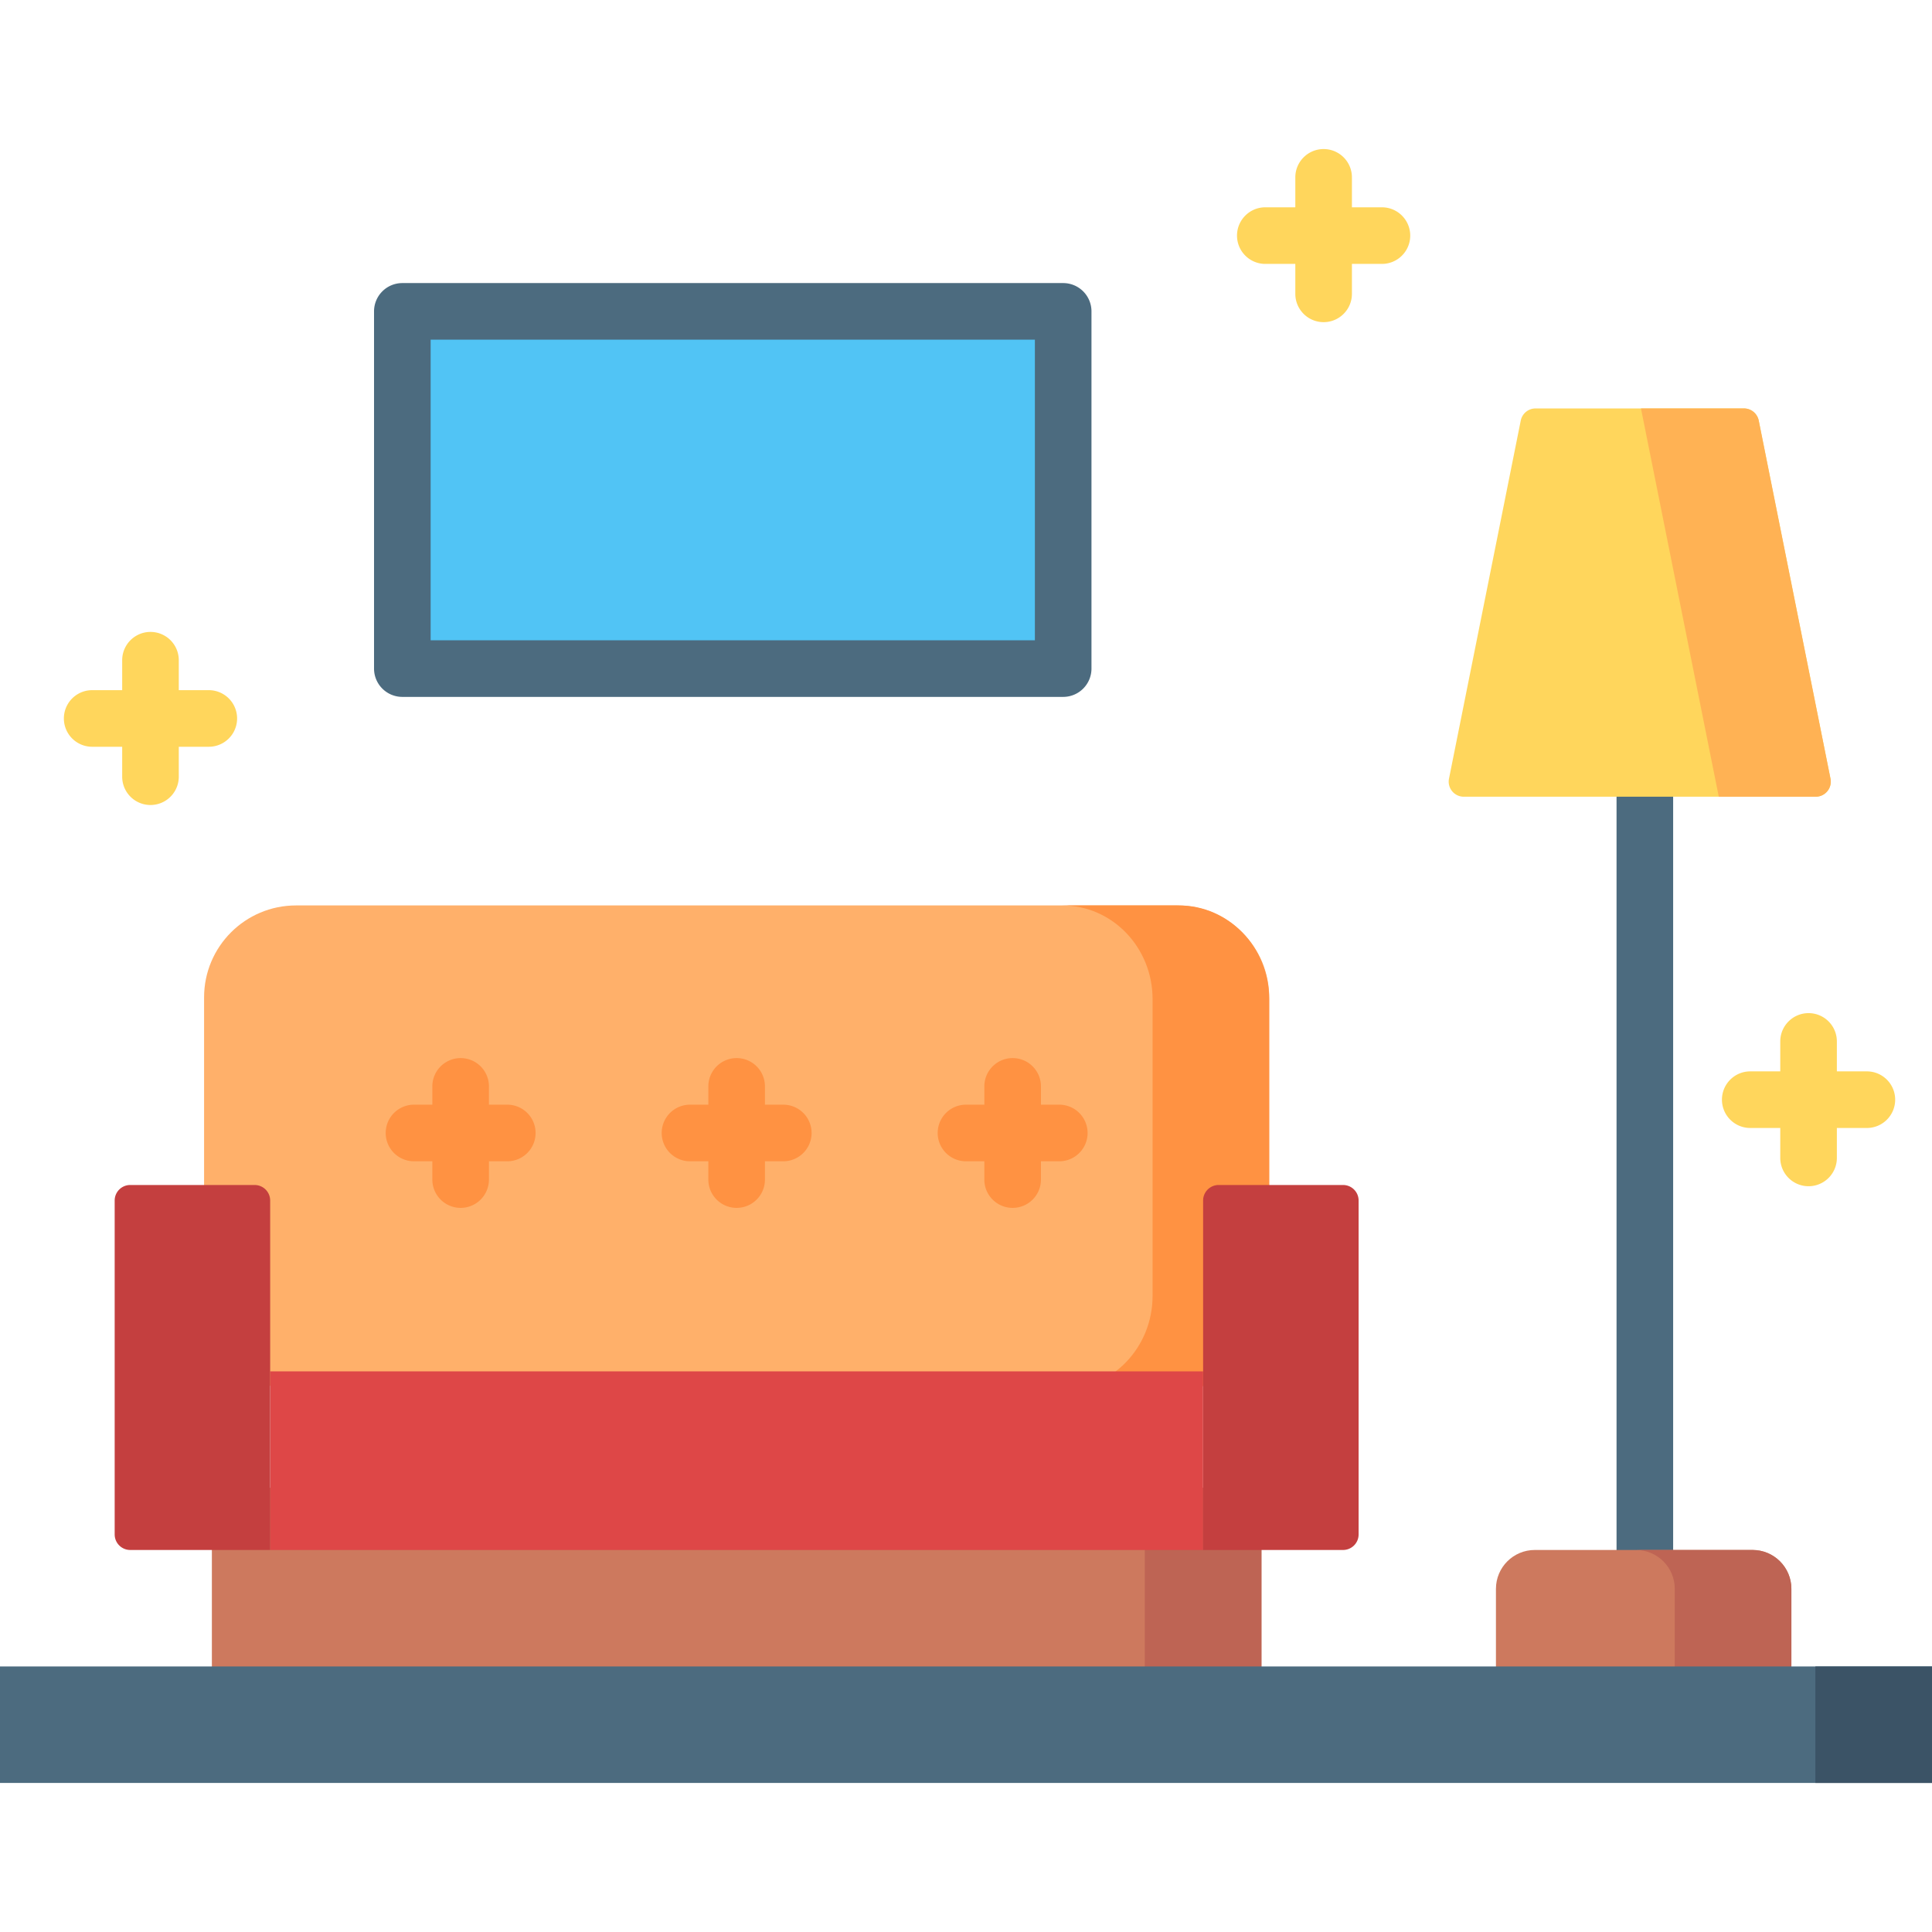 <svg xmlns="http://www.w3.org/2000/svg" version="1.1" xmlns:xlink="http://www.w3.org/1999/xlink" width="512" height="512" x="0" y="0" viewBox="0 0 512.005 512.005" style="enable-background:new 0 0 512 512" xml:space="preserve" class=""><g><path d="M435.905 431.401a7.5 7.5 0 0 1-7.5-7.5V198.003c0-4.142 3.357-7.5 7.5-7.5s7.5 3.358 7.5 7.5v225.898a7.5 7.5 0 0 1-7.5 7.5z" style="" fill="#4c6b7f" data-original="#4c6b7f" class=""></path><path d="M474.739 457.068h-78.294v-36.009c0-5.686 4.61-10.296 10.296-10.296h57.702c5.686 0 10.296 4.61 10.296 10.296v36.009z" style="" fill="#cd795e" data-original="#cd795e"></path><path d="M464.438 410.763h-30.905c5.69 0 10.302 4.607 10.302 10.29v36.014h30.905v-36.014c-.001-5.682-4.613-10.29-10.302-10.29z" style="" fill="#be6454" data-original="#be6454"></path><path d="M56.15 394.272H334.3v62.795H56.15z" style="" fill="#cd795e" data-original="#cd795e"></path><path d="M303.39 394.272h30.905v62.795H303.39z" style="" fill="#be6454" data-original="#be6454"></path><path d="M106.62 82.513h175.13v94.67H106.62z" style="" fill="#51c4f5" data-original="#51c4f5" class=""></path><path d="M0 441.633h512v30.87H0z" style="" fill="#4c6b7f" data-original="#4c6b7f" class=""></path><path d="M481.1 441.633h30.905v30.87H481.1z" style="" fill="#3b5366" data-original="#3b5366"></path><path d="M311.989 368.232H78.449c-13.456 0-24.365-10.909-24.365-24.365v-79.55c0-13.456 10.909-24.365 24.365-24.365h233.54c13.456 0 24.365 10.909 24.365 24.365v79.55c0 13.457-10.908 24.365-24.365 24.365z" style="" fill="#ffb06a" data-original="#ffb06a"></path><path d="M312.436 239.952H281.53c13.21 0 23.919 11.112 23.919 24.82v78.641c0 13.708-10.709 24.82-23.919 24.82h30.905c13.21 0 23.919-11.112 23.919-24.82v-78.641c0-13.708-10.708-24.82-23.918-24.82z" style="" fill="#ff9242" data-original="#ff9242"></path><path d="M481.18 211.141h-93.256a4 4 0 0 1-3.922-4.786l19.017-94.899a4 4 0 0 1 3.922-3.214h55.223a4 4 0 0 1 3.922 3.214l19.017 94.899a4.002 4.002 0 0 1-3.923 4.786z" style="" fill="#ffd65c" data-original="#ffd65c"></path><path d="M462.163 108.242h-27.284l20.62 102.899h25.681a4 4 0 0 0 3.922-4.786l-19.017-94.899a4 4 0 0 0-3.922-3.214z" style="" fill="#ffb254" data-original="#ffb254"></path><path d="M134.438 292.755h-4.862v-4.848a7.5 7.5 0 0 0-15 0v4.848h-4.862a7.5 7.5 0 0 0 0 15h4.862v4.848a7.5 7.5 0 0 0 15 0v-4.848h4.862a7.5 7.5 0 0 0 0-15zM280.725 292.755h-4.862v-4.848c0-4.142-3.357-7.5-7.5-7.5s-7.5 3.358-7.5 7.5v4.848H256a7.5 7.5 0 0 0 0 15h4.862v4.848c0 4.142 3.357 7.5 7.5 7.5s7.5-3.358 7.5-7.5v-4.848h4.862c4.143 0 7.5-3.358 7.5-7.5s-3.357-7.5-7.499-7.5zM207.582 292.755h-4.862v-4.848a7.5 7.5 0 0 0-15 0v4.848h-4.862a7.5 7.5 0 0 0 0 15h4.862v4.848a7.5 7.5 0 0 0 15 0v-4.848h4.862a7.5 7.5 0 0 0 0-15z" style="" fill="#ff9242" data-original="#ff9242"></path><path d="M71.6 363.432h247.24v47.33H71.6z" style="" fill="#de4747" data-original="#de4747"></path><path d="M71.598 410.763H34.509a4.118 4.118 0 0 1-4.118-4.118v-88.488a4.118 4.118 0 0 1 4.118-4.118H67.48a4.118 4.118 0 0 1 4.118 4.118v92.606zM355.93 410.763h-37.089v-92.606a4.118 4.118 0 0 1 4.118-4.118h32.971a4.118 4.118 0 0 1 4.118 4.118v88.488a4.118 4.118 0 0 1-4.118 4.118z" style="" fill="#c43f3f" data-original="#c43f3f"></path><path d="M366.229 54.938h-7.953v-7.935c0-4.142-3.357-7.5-7.5-7.5s-7.5 3.358-7.5 7.5v7.935h-7.952c-4.143 0-7.5 3.358-7.5 7.5s3.357 7.5 7.5 7.5h7.952v7.935c0 4.142 3.357 7.5 7.5 7.5s7.5-3.358 7.5-7.5v-7.935h7.953c4.143 0 7.5-3.358 7.5-7.5s-3.357-7.5-7.5-7.5zM494.745 283.928h-7.952v-7.935c0-4.142-3.357-7.5-7.5-7.5s-7.5 3.358-7.5 7.5v7.935h-7.953c-4.143 0-7.5 3.358-7.5 7.5s3.357 7.5 7.5 7.5h7.953v7.935c0 4.142 3.357 7.5 7.5 7.5s7.5-3.358 7.5-7.5v-7.935h7.952c4.143 0 7.5-3.358 7.5-7.5s-3.357-7.5-7.5-7.5zM55.334 182.902h-7.953v-7.935a7.5 7.5 0 0 0-15 0v7.935h-7.953a7.5 7.5 0 0 0 0 15h7.953v7.935a7.5 7.5 0 0 0 15 0v-7.935h7.953a7.5 7.5 0 0 0 0-15z" style="" fill="#ffd65c" data-original="#ffd65c"></path><path d="M281.755 75.018H106.624a7.5 7.5 0 0 0-7.5 7.5v94.667a7.5 7.5 0 0 0 7.5 7.5h175.131a7.5 7.5 0 0 0 7.5-7.5V82.518a7.5 7.5 0 0 0-7.5-7.5zm-7.5 94.666H114.124V90.018h160.131v79.666z" style="" fill="#4c6b7f" data-original="#4c6b7f" class=""></path></g></svg>
